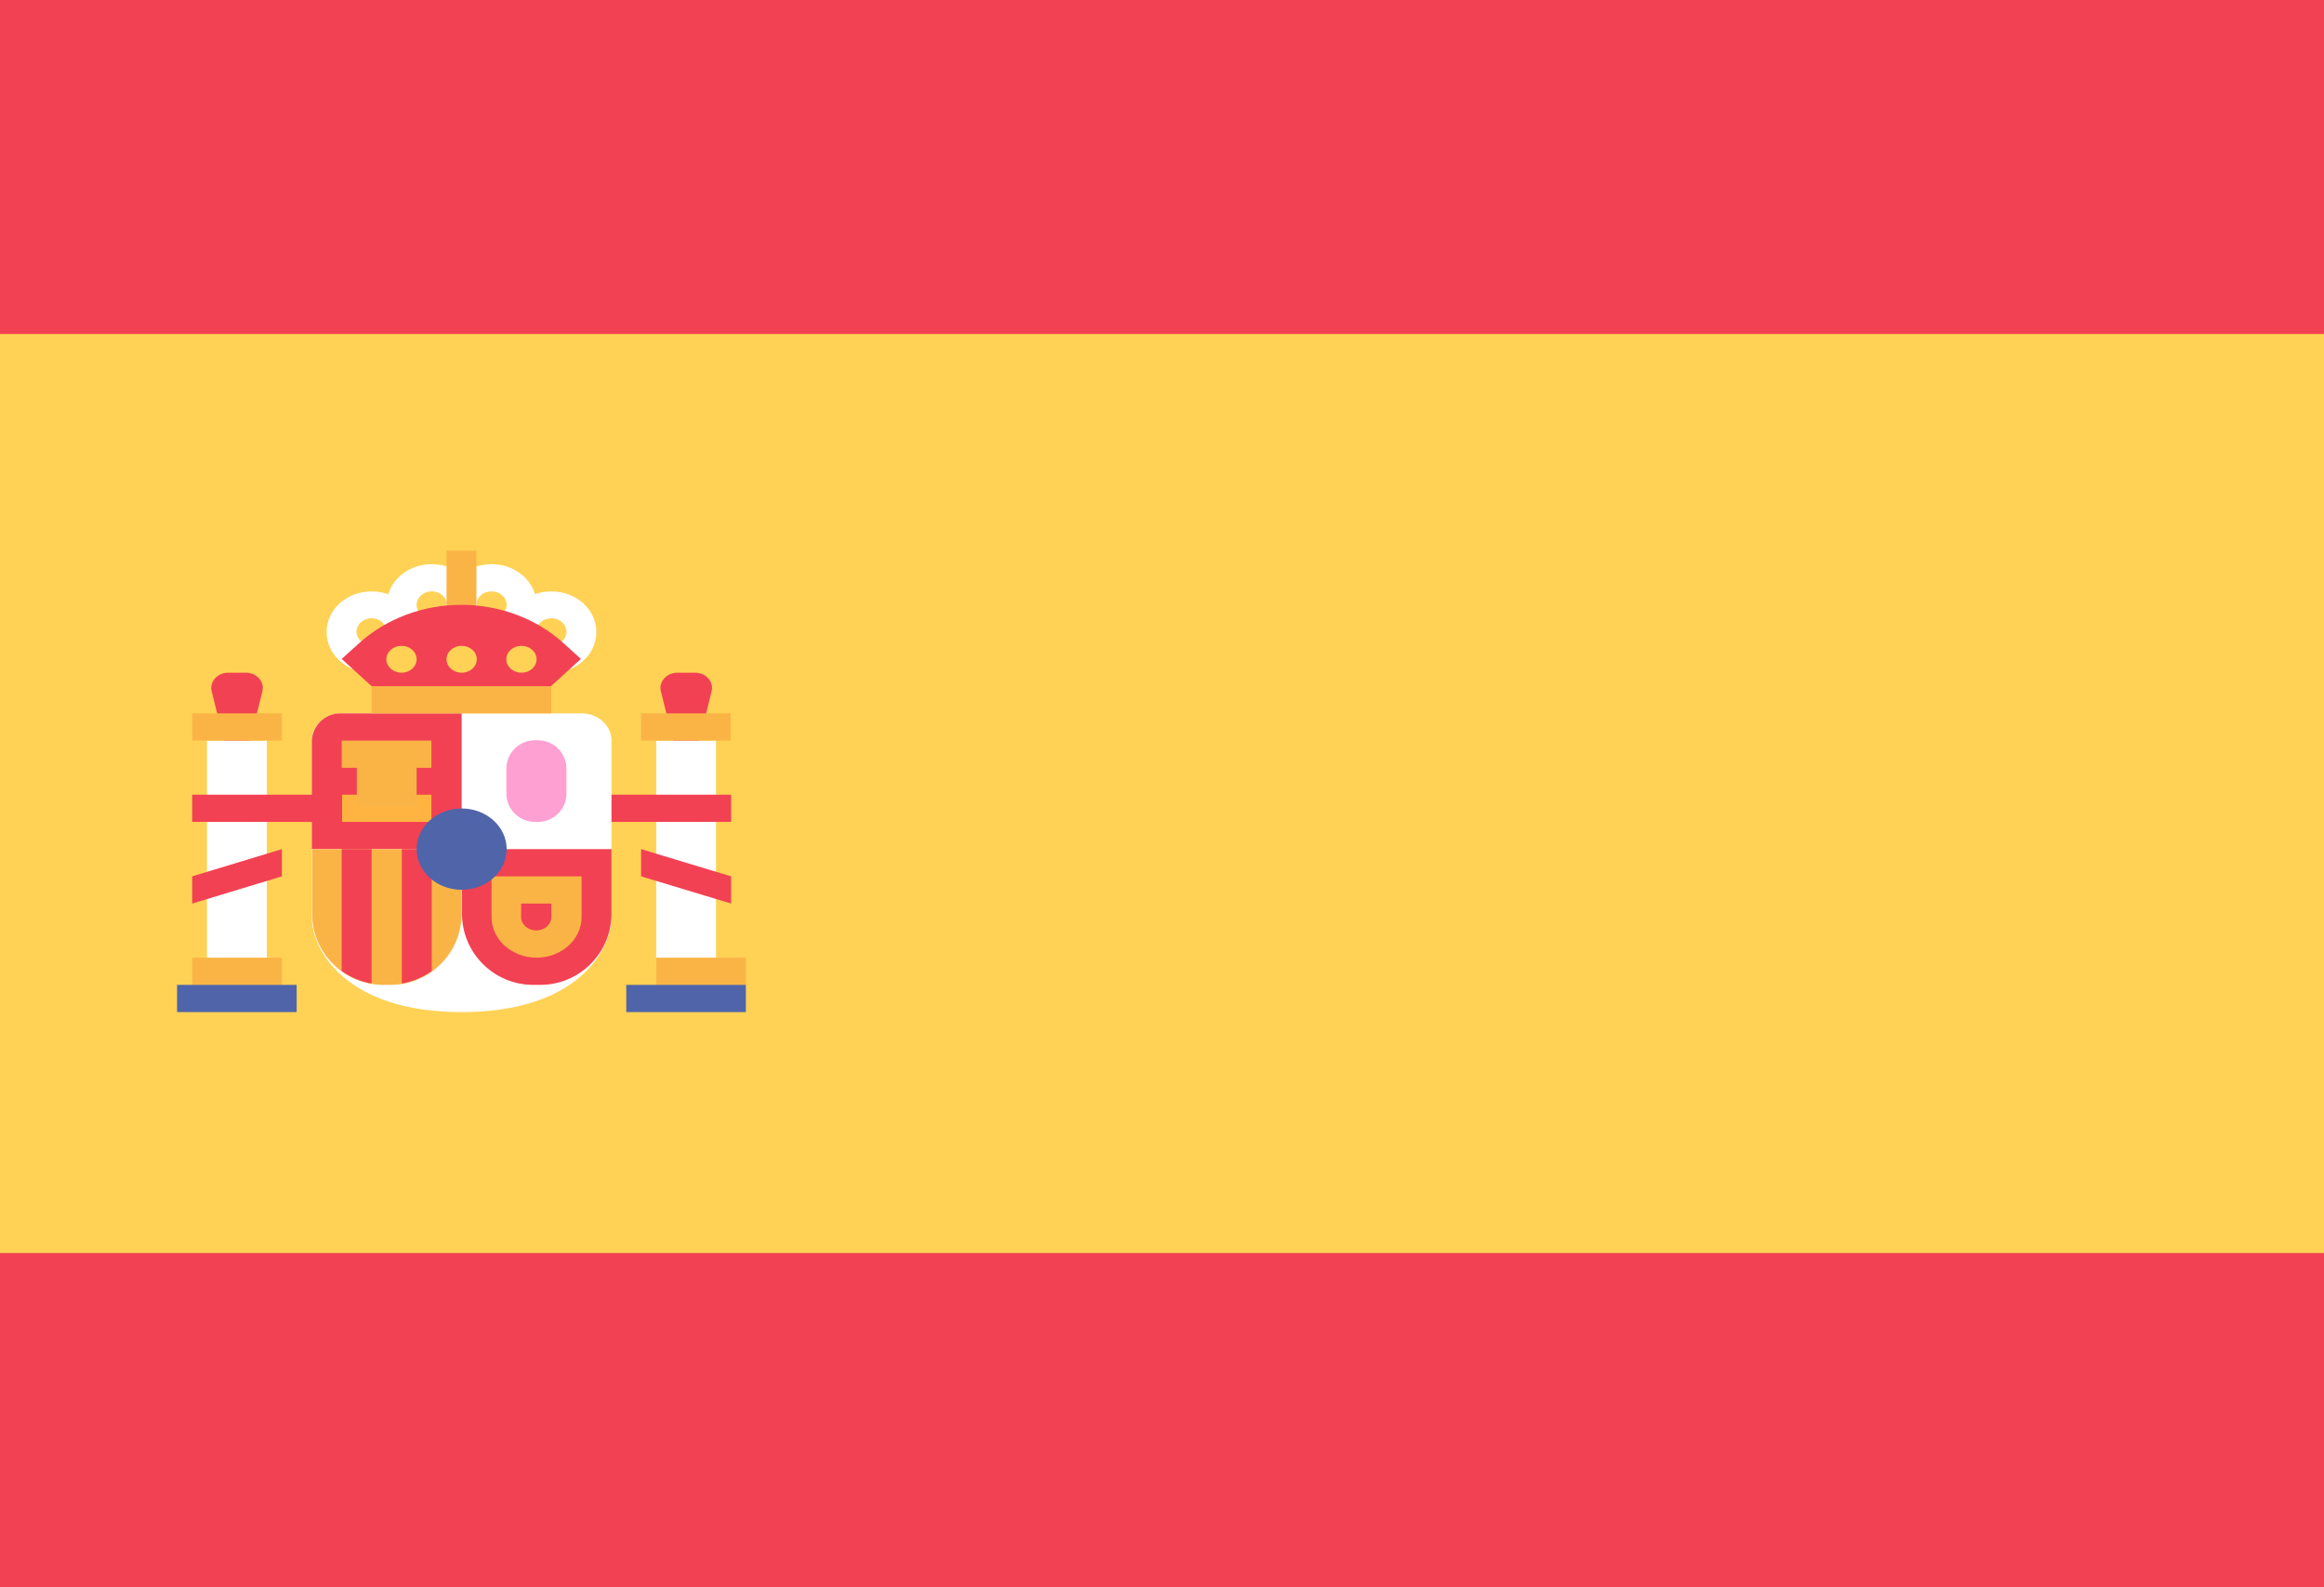 <?xml version="1.0" encoding="UTF-8"?>
<svg id="Capa_2" data-name="Capa 2" xmlns="http://www.w3.org/2000/svg" viewBox="0 0 69.17 47.23">
  <defs>
    <style>
      .cls-1 {
        fill: #ffb441;
      }

      .cls-2 {
        fill: #fff;
      }

      .cls-3 {
        fill: #f24153;
      }

      .cls-4 {
        fill: #5064aa;
      }

      .cls-5 {
        fill: #ffa0d2;
      }

      .cls-6 {
        fill: #fab446;
      }

      .cls-7 {
        fill: #ffd255;
      }
    </style>
  </defs>
  <g id="Capa_1-2" data-name="Capa 1">
    <g>
      <rect class="cls-3" width="69.17" height="47.23"/>
      <rect class="cls-7" y="9.94" width="69.17" height="27.35"/>
      <path class="cls-3" d="M20.42,23.65l.76-3.08c.07-.28-.17-.55-.49-.55h-.53c-.32,0-.56.27-.49.55l.76,3.08Z"/>
      <rect class="cls-2" x="19.53" y="22.04" width="1.78" height="6.87"/>
      <rect class="cls-6" x="19.08" y="21.23" width="2.67" height=".81"/>
      <g>
        <rect class="cls-3" x="17.3" y="23.65" width="4.46" height=".81"/>
        <polygon class="cls-3" points="21.76 26.89 19.08 26.08 19.08 25.27 21.76 26.08 21.76 26.89"/>
        <path class="cls-3" d="M7.05,23.65l.76-3.08c.07-.28-.17-.55-.49-.55h-.53c-.32,0-.56.27-.49.55l.76,3.08Z"/>
      </g>
      <path class="cls-2" d="M10.17,21.23c-.49,0-.89.36-.89.81v5.25c0,.98,1.01,2.83,4.46,2.83s4.46-1.85,4.46-2.83v-5.25c0-.45-.4-.81-.89-.81h-7.13Z"/>
      <g>
        <path class="cls-3" d="M13.74,25.27h-4.46v-3.19c0-.47.38-.85.85-.85h3.61v4.04h0Z"/>
        <path class="cls-3" d="M13.74,25.27h4.46v1.92c0,1.17-.95,2.12-2.12,2.12h-.21c-1.17,0-2.12-.95-2.12-2.12v-1.92h0Z"/>
      </g>
      <path class="cls-6" d="M9.28,25.27h4.46v1.92c0,1.17-.95,2.12-2.12,2.12h-.21c-1.17,0-2.12-.95-2.12-2.12,0,0,0-1.92,0-1.92Z"/>
      <g>
        <path class="cls-3" d="M12.85,28.9v-3.63h-.89v4c.33-.06.63-.19.89-.37Z"/>
        <path class="cls-3" d="M11.06,29.27v-4h-.89v3.63c.26.18.56.31.89.37Z"/>
      </g>
      <rect class="cls-1" x="10.17" y="23.65" width="2.67" height=".81"/>
      <g>
        <rect class="cls-6" x="10.17" y="22.04" width="2.67" height=".81"/>
        <rect class="cls-6" x="10.62" y="22.52" width="1.78" height="1.46"/>
      </g>
      <rect class="cls-2" x="6.16" y="22.04" width="1.78" height="6.87"/>
      <g>
        <rect class="cls-6" x="5.72" y="28.5" width="2.67" height=".81"/>
        <rect class="cls-6" x="5.72" y="21.23" width="2.67" height=".81"/>
      </g>
      <rect class="cls-4" x="5.27" y="29.31" width="3.56" height=".81"/>
      <rect class="cls-6" x="19.53" y="28.5" width="2.67" height=".81"/>
      <rect class="cls-4" x="18.64" y="29.31" width="3.56" height=".81"/>
      <rect class="cls-6" x="11.06" y="20.42" width="5.35" height=".81"/>
      <rect class="cls-1" x="13.29" y="18" width=".89" height="2.42"/>
      <g>
        <path class="cls-2" d="M12.85,19.21c-.74,0-1.34-.54-1.34-1.21s.6-1.21,1.34-1.21,1.34.54,1.34,1.21c0,.67-.6,1.21-1.34,1.21ZM12.85,17.6c-.25,0-.45.18-.45.4s.2.4.45.4.45-.18.45-.4-.2-.4-.45-.4Z"/>
        <path class="cls-2" d="M14.63,19.21c-.74,0-1.34-.54-1.34-1.21s.6-1.21,1.34-1.21,1.34.54,1.34,1.21c0,.67-.6,1.21-1.34,1.21ZM14.63,17.6c-.25,0-.45.18-.45.4s.2.4.45.4.45-.18.45-.4-.2-.4-.45-.4Z"/>
        <path class="cls-2" d="M16.41,20.02c-.74,0-1.34-.54-1.34-1.21s.6-1.21,1.34-1.21,1.34.54,1.34,1.21-.6,1.21-1.34,1.21ZM16.41,18.4c-.25,0-.45.18-.45.4s.2.4.45.4.45-.18.45-.4-.2-.4-.45-.4Z"/>
        <path class="cls-2" d="M11.06,20.02c-.74,0-1.34-.54-1.34-1.21s.6-1.21,1.34-1.21,1.34.54,1.34,1.21c0,.67-.6,1.21-1.34,1.21ZM11.06,18.4c-.25,0-.45.18-.45.4s.2.4.45.4.45-.18.45-.4-.2-.4-.45-.4Z"/>
      </g>
      <path class="cls-6" d="M16.41,26.89v.4c0,.22-.2.4-.45.4s-.45-.18-.45-.4v-.4h.89M17.3,26.08h-2.67v1.21c0,.67.6,1.21,1.34,1.21s1.34-.54,1.34-1.21v-1.21h0Z"/>
      <path class="cls-5" d="M16.01,24.46h-.09c-.47,0-.85-.38-.85-.85v-.73c0-.47.38-.85.85-.85h.09c.47,0,.85.38.85.85v.73c0,.47-.38.85-.85.85Z"/>
      <ellipse class="cls-4" cx="13.74" cy="25.27" rx="1.34" ry="1.21"/>
      <rect class="cls-6" x="13.29" y="16.39" width=".89" height="2.42"/>
      <path class="cls-3" d="M11.06,20.42l-.89-.81.52-.47c.81-.73,1.9-1.14,3.04-1.14h0c1.14,0,2.24.41,3.04,1.14l.52.47-.89.81h-5.35Z"/>
      <g>
        <ellipse class="cls-7" cx="13.74" cy="19.62" rx=".45" ry=".4"/>
        <ellipse class="cls-7" cx="11.95" cy="19.62" rx=".45" ry=".4"/>
        <ellipse class="cls-7" cx="15.52" cy="19.62" rx=".45" ry=".4"/>
      </g>
      <g>
        <rect class="cls-3" x="5.72" y="23.65" width="4.46" height=".81"/>
        <polygon class="cls-3" points="5.72 26.89 8.39 26.08 8.39 25.27 5.72 26.08 5.72 26.89"/>
      </g>
    </g>
  </g>
</svg>